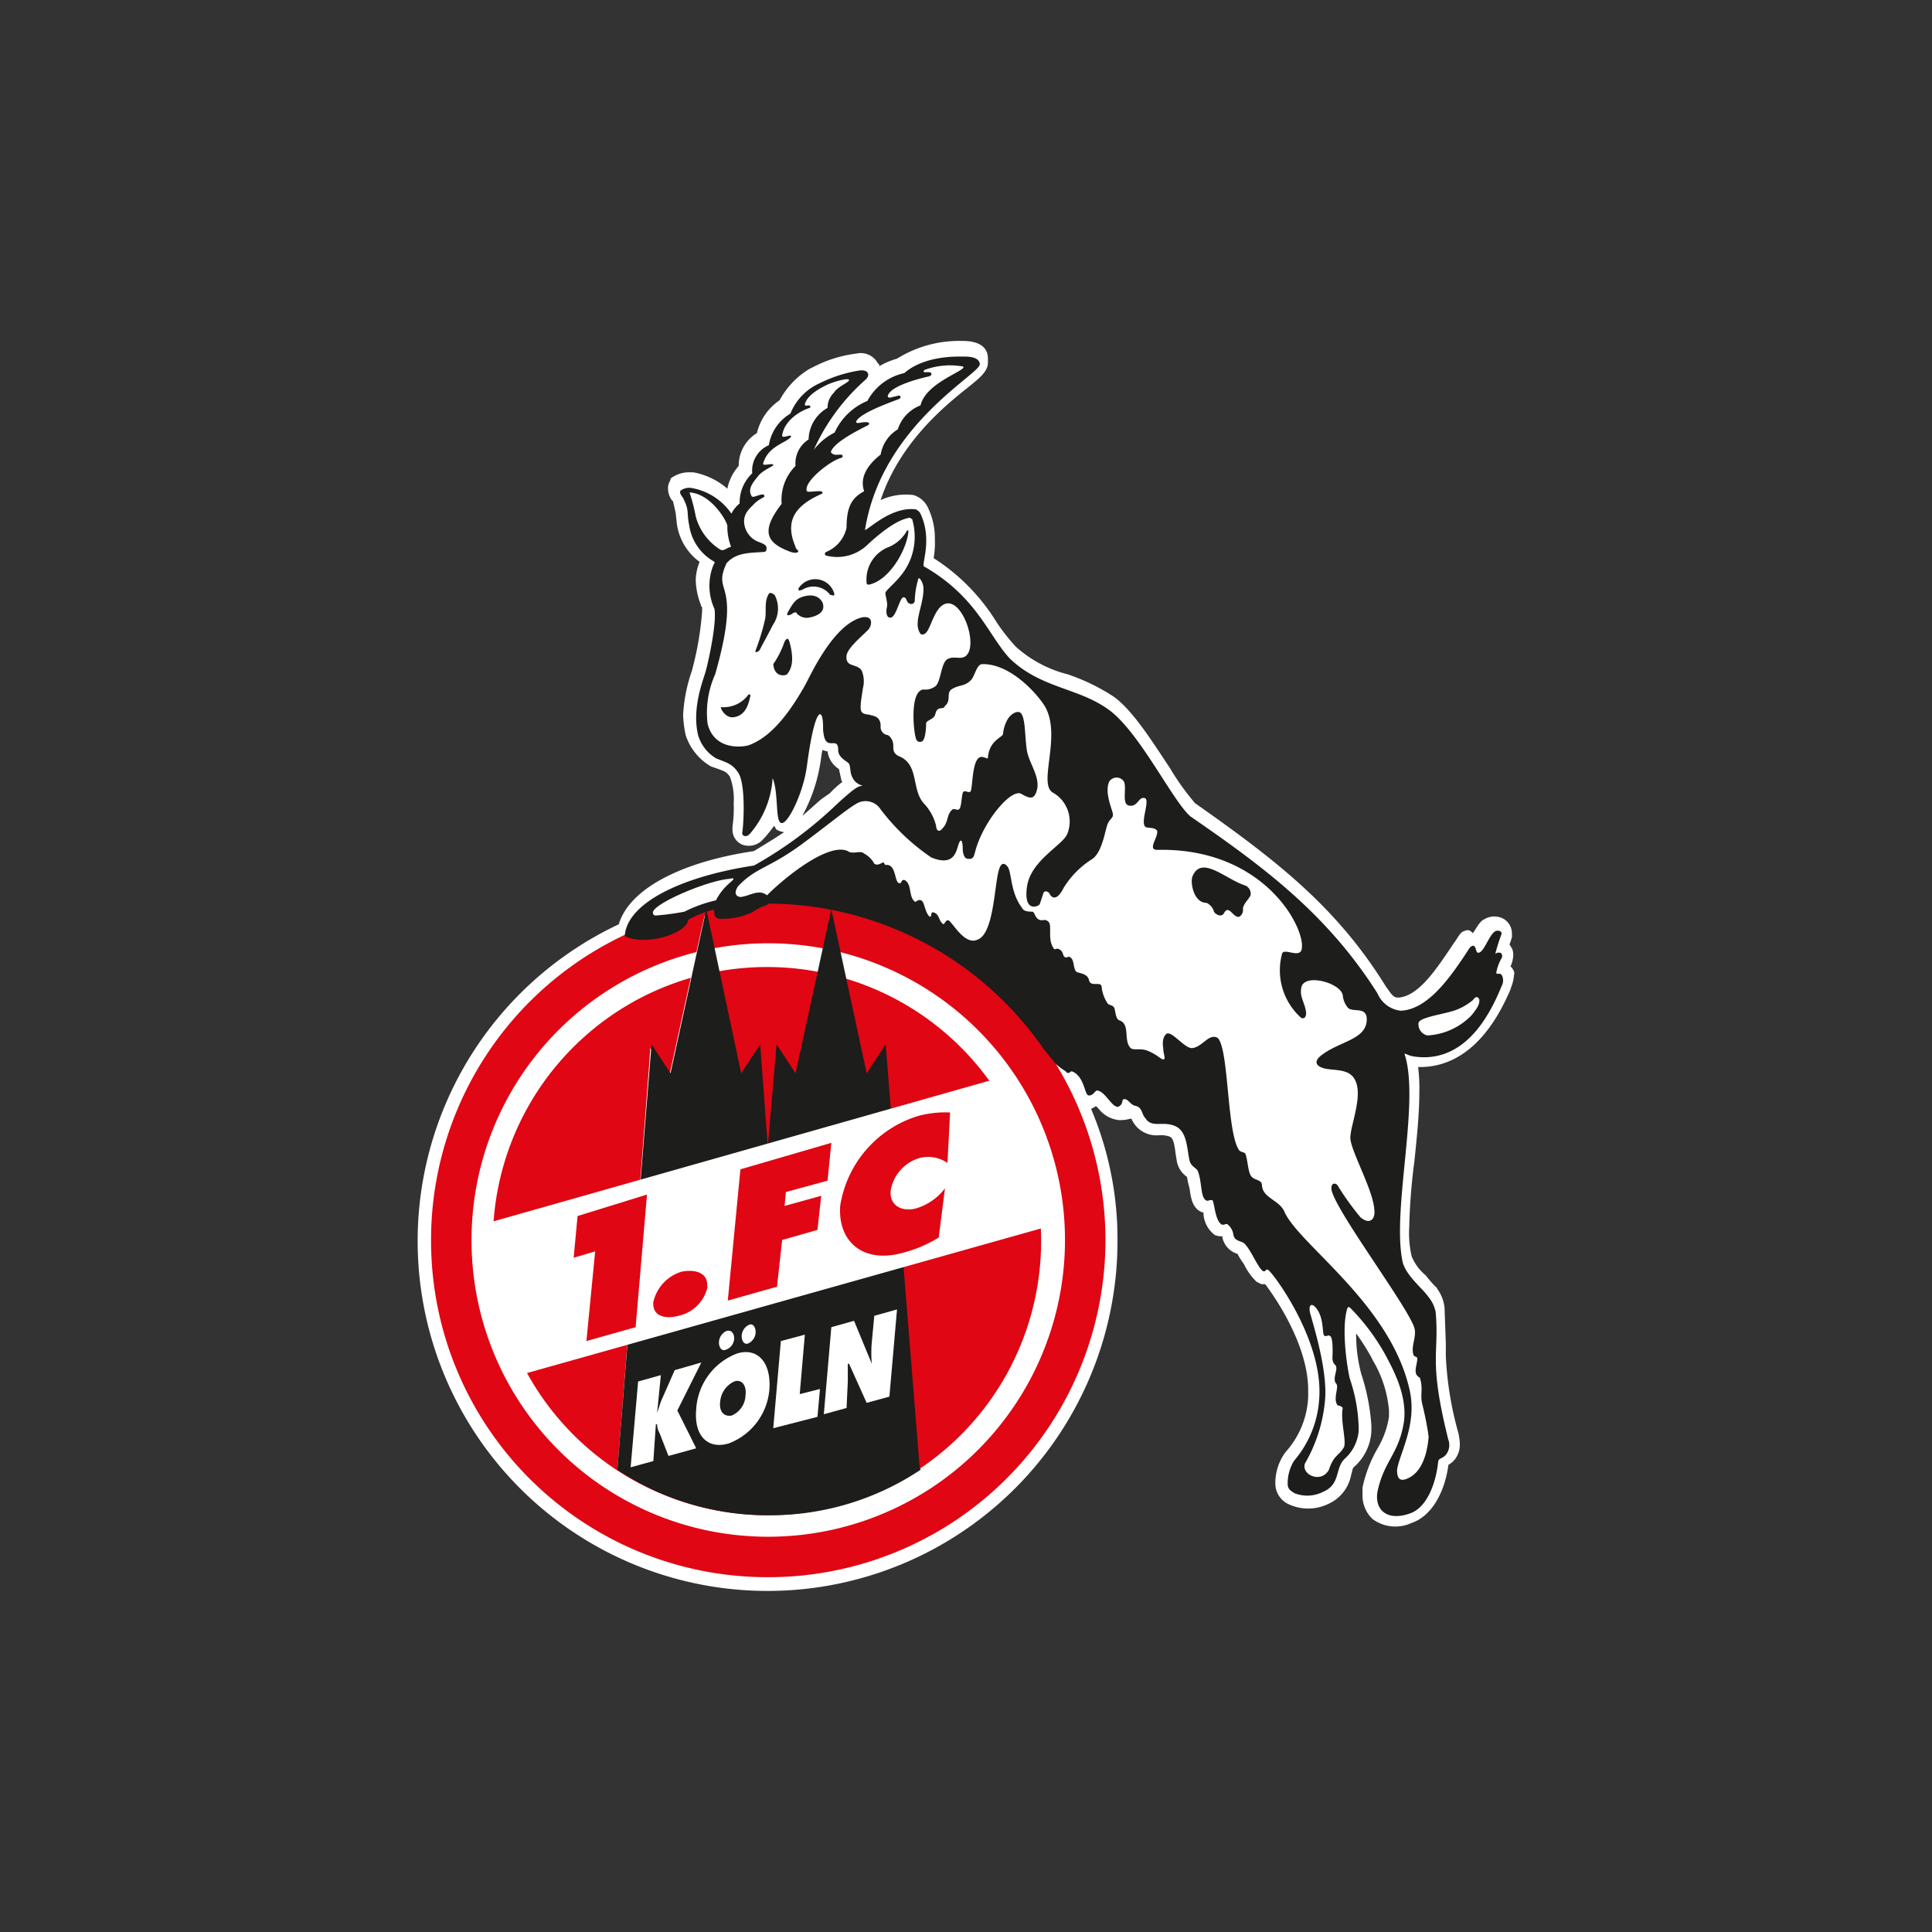 <?xml version="1.0" encoding="UTF-8"?>
<svg xmlns="http://www.w3.org/2000/svg" viewBox="0 0 170 170">
  <rect x="0" y="0" width="170" height="170" fill="#333333" stroke="none"/>
  <defs>
    <style>.cls-1{isolation:isolate;}.cls-2{mix-blend-mode:darken;}.cls-3{fill:#fff;}.cls-4{fill:#e00613;}.cls-5{fill:#1d1d1b;}.cls-6{fill:none;stroke:#1d1d1b;stroke-width:0.13px;}</style>
  </defs>
  <title>logo_fc-koeln</title>
  <g class="cls-1">
    <g id="Inhalt">
      <g class="cls-2">
        <path class="cls-3" d="M132.93,85h0a2.64,2.64,0,0,0,.22-.89,1.46,1.46,0,0,0-.11-.67c-.11-.11-.11-.22-.22-.33a4.32,4.32,0,0,0,.22-.67v-.33a1.52,1.52,0,0,0-.67-1.22,1.71,1.71,0,0,0-1.77,0c-.45.22-.67.78-1,1.22-.23-.22-.34-.33-.67-.22s-.44.22-.78.78c-1.33,1.89-3.11,5-5.11,5.11-.44,0-.55-.22-1.11-1-4.33-7-9.67-11.11-16.78-16.11a22.32,22.32,0,0,1-2.22-3.11c-1.56-2.34-3.22-5-4.89-6.23a17.66,17.66,0,0,0-4.11-2,10.73,10.73,0,0,1-4.56-2.44,17.65,17.65,0,0,1-1.66-2.11,17.64,17.64,0,0,0-5.56-5.67,7.43,7.43,0,0,0,.11-1.67,6.17,6.17,0,0,0-.66-2.88,2.06,2.06,0,0,0-1.23-1,5.36,5.36,0,0,0-2.88.44c1.66-5,5.55-8.22,7.66-9.89,1.11-.89,1.78-1.44,1.78-2.22v-.33c0-1.45-1.56-1.56-2.22-1.56H84.6a10.31,10.31,0,0,0-5.67,1.56,6.66,6.66,0,0,0-1.56.66c0-.11,0-.22-.11-.22a1.7,1.7,0,0,0-1.89-.89,11.22,11.22,0,0,0-3.88,1.22l-.23.11a7.2,7.2,0,0,0-2.66,2.78,4.85,4.85,0,0,0-2,2.89A3.34,3.34,0,0,0,65,41a4.29,4.29,0,0,0-1,2,6.26,6.26,0,0,0-3-1.44h-.22a2.7,2.7,0,0,0-1.78.55v.11l-.11.22a1.25,1.25,0,0,0-.11.56,1.75,1.75,0,0,0,.33,1l.11.11.23,1,.11,1a5,5,0,0,0,2,3.33,4.37,4.37,0,0,0-.34,1.67,6.5,6.5,0,0,0,.45,2.11.34.34,0,0,0,.11.22v.34A27.09,27.09,0,0,1,61,58.56l-.11.44a14,14,0,0,0-.78,3.89,10,10,0,0,0,.22,1.78,4.94,4.94,0,0,0,2.23,2.77l.66.23c.56.22.67.22,1,.66a5.62,5.62,0,0,1,.34,2.34,12.28,12.28,0,0,1-.11,2.11V73a1.43,1.43,0,0,0,.88,1.33,1.68,1.68,0,0,0,1.78-.44,10.71,10.71,0,0,0,1-1.22c.11.11.11.22.22.33h0a1.65,1.65,0,0,0,.67.22c-.67.45-1.55,1-2.67,1.67-6.66,1-11,3.44-11.88,6.44a30.79,30.79,0,1,0,43.88,27.78A29.29,29.29,0,0,0,96,97.56c.11,0,.22-.12.45-.23l.22.23a2.63,2.63,0,0,0,1.78,1,3.3,3.3,0,0,0,1-.12h.11A2.38,2.38,0,0,0,102,99.89a2.48,2.48,0,0,1,.89.11c.33.11.44.56.56,1.56l.11.66a2.14,2.14,0,0,0,.89,1.34h0a7.22,7.22,0,0,0,.22,1c.11.77.22,1.77,1.11,2.11h.11a2.53,2.53,0,0,0,1,2,1.42,1.42,0,0,0,.67.11v.11a1.92,1.92,0,0,0,1.33,1.44h0a6.27,6.27,0,0,0,.56.89,5.46,5.46,0,0,0,1.11,1.56l.22.11.22.11h.33c1,1.33,3.78,5.44,3.78,9.33v.56a7.72,7.72,0,0,1-2,4.89,4.58,4.58,0,0,0-.89,2.66v.12a2,2,0,0,0,1.11,1.77,4.07,4.07,0,0,0,3.56,0,3.51,3.51,0,0,0,2-2.55c.11-.34.11-.56.22-.67a4.47,4.47,0,0,0,1.56-3.22v-.45a18.42,18.42,0,0,0-.89-4.55,13.31,13.31,0,0,1-.45-3.56,19.51,19.51,0,0,1,1.34,2.11l.11.23a10.3,10.3,0,0,1,1.44,4.44v.56a7.84,7.84,0,0,1-1,2.77,11.74,11.74,0,0,0-1.33,3.45v.67a2.85,2.85,0,0,0,.89,2.11,3.39,3.39,0,0,0,3.44.33c1.67-.56,2.89-2.56,3.23-5.11a2.05,2.05,0,0,0,.44-.33,2.11,2.11,0,0,0,.56-1.56,5.65,5.65,0,0,0-.12-.89,29.81,29.81,0,0,1-1.11-6.78v-1.11l-.11-3.11a3.38,3.38,0,0,0-1-2.11c-.22-.22-.66-.78-.66-.78a4.26,4.26,0,0,1-1.23-1.66A8.87,8.87,0,0,1,124,108a52.78,52.78,0,0,1,.45-5.78c.22-2.11.44-4.22.44-6.11a14.29,14.29,0,0,0-.11-2.22c5,.11,7.33-5,8.11-6.78l.11-.33a3.34,3.34,0,0,0,.22-1c.11-.22-.11-.56-.33-.78M72.15,67.33c.11-.55.11-.89.22-1.33.12,0,.23.11.45.11a2.16,2.16,0,0,0,1,1.56l.22,1a.11.11,0,0,0,.11.11,8.11,8.11,0,0,0-1.11,1l-.78.55c-.66.56-1.11,1-1.66,1.45a14.34,14.34,0,0,0,1.55-4.45"></path>
        <path class="cls-3" d="M126.37,113.22h0a.33.33,0,0,1,.12.22Z"></path>
        <path class="cls-4" d="M37.93,109.11A29.67,29.67,0,1,1,67.6,138.78a29.6,29.6,0,0,1-29.67-29.67"></path>
        <path class="cls-3" d="M41.49,109.11A26.11,26.11,0,1,1,67.6,135.22a26.08,26.08,0,0,1-26.11-26.11"></path>
        <path class="cls-4" d="M43.37,109.11a24.12,24.12,0,1,1,24.12,24.22,24.19,24.19,0,0,1-24.12-24.22"></path>
        <path class="cls-5" d="M92.93,93.56c-.44-.56-1-1.23-1-1.23A29.66,29.66,0,0,0,67.49,79.44v.12a5,5,0,0,0-1.34.66,6.16,6.16,0,0,1-2.78.56c-.77,0-.22-1-.66-.78a9.21,9.21,0,0,0-2.22.89c0,1.11-3.56,2.33-5.45,1.44.22-2.77,4.78-5.11,11.33-6.11a35.68,35.68,0,0,0,7.34-5.44c1.22-1.11,1.78-1.56,2.11-1.56s0-.22-.11-.22a1.25,1.25,0,0,1-.67-.67c-.22-.44-.11-1-.33-1.22s-.78-.44-.89-1c0-.33,0-.78-.45-.78s-.77.11-.88-1.11c0-.55,0-1.44-.34-1.44s-.78,1.33-1.22,4.66c-.33,2.45-1.78,5.23-2.22,4.89s-.11-3-.78-4.11a8.18,8.18,0,0,1-2,5.11c-.33.34-.56.11-.56,0,.12-.66.34-4.22-.33-5.33-.55-.89-1.22-1-2-1.33a3.46,3.46,0,0,1-1.55-2c-.56-2.34.44-4.78.66-5.56s1-4.22.78-5.55a4.84,4.84,0,0,1-.11-3.78c.11-.22.22-.34,0-.45a4.29,4.29,0,0,1-2.11-3.11c-.22-1,0-1.33-.45-2.22-.11-.33-.44-.56-.33-.78a1.21,1.21,0,0,1,.89-.22,5.29,5.29,0,0,1,3.55,2.33,2.61,2.61,0,0,1,.78-1,3.45,3.45,0,0,1,1.11-2.66,2.37,2.37,0,0,1,1.45-2.45,3.9,3.9,0,0,1,1.89-2.78,4.87,4.87,0,0,1,2.55-2.66,12,12,0,0,1,3.45-1.11c.77-.11.89.33.55.66a18.29,18.29,0,0,0-4.89,6.89,5.26,5.26,0,0,1,2.23-2.11,5.38,5.38,0,0,1,2.88-2.78,4.78,4.78,0,0,1,3.23-2.44c1.77-1.56,4.66-1.45,5.11-1.45s1.33,0,1.44.56c.22.78-8.66,5.33-10.11,14.67,0,.44,2.22-2.11,4.56-1.78.11.11.22.11.33.33,1.11,2.34,0,4.56.33,4.67C85.93,52.56,86.93,56,88.82,58c2.78,2.67,6.11,2.56,8.78,4.56s5.55,8,7.11,9.33c6.44,4.44,12,8.55,16.44,15.55A2.58,2.58,0,0,0,123.26,89c2.45-.11,4.45-3,6.11-5.56.12-.11.23-.22.34-.11s.11.56.33.56c.56.11,1-1.56,1.56-1.89.22-.11.55,0,.44.22a16.56,16.56,0,0,0-.55,1.78c0,.11.11.11.11,0a.4.4,0,0,1,.33-.11c.22,0,.22.33.11.44a4.07,4.07,0,0,0-.44,1.23c0,.33.33.11.44.22s.22.44.11.78c-.66,1.55-2.78,7.11-7.78,6.33-.66-.11-1-.56-.77.11,1.22,4.33-1.23,13.67-.23,18.11.34,1.22,1.78,2.33,2.23,3a3,3,0,0,1,.66,1.33c.34,3.78-.66,4.12,1.11,11.23a1.32,1.32,0,0,1-.22,1.33c-.33.33-.55.22-.66.56-.23,2.22-1.12,4.11-2.45,4.55-1.89.67-3-.22-2.78-1.78.56-2.77,1.89-3.33,2.34-6.22.33-2.44-1.11-4.89-1.56-5.78a19,19,0,0,0-3.11-4.22c-.22-.22-.33-.22-.44,0-.56,1.78,0,5.33.22,6.22a14.23,14.23,0,0,1,.78,4.56,3.67,3.67,0,0,1-1.23,2.44c-.89.89-.33,2.23-1.89,2.89a3,3,0,0,1-2.44.11c-.33-.22-.56-.33-.56-.77a3.68,3.68,0,0,1,.56-2,9.31,9.31,0,0,0,2.22-5.56c.34-5.22-4.22-11.22-4.55-11.33s-.23.22-.45.11c-.44-.34-1-1.78-1.55-2.34-.23-.33-.89-.22-1-.77a1.49,1.49,0,0,0-.56-1c-.22-.11-.33.11-.55,0-.56-.45-.56-2-.78-2.11s-.45.11-.56,0c-.44-.23-.33-1.56-.66-2.45-.12-.44-.67-.44-.78-1.11-.22-1.11-.22-2.56-1.34-3s-2,.22-2.55-.67c-.33-.33-.22-1-1-1.11-.45-.22-.56-.66-1-.55-.22.11,0,.44-.45.66-.55,0-1.11-1.44-1.88-1.44-.23.11-.34.44-.67.44s-.33-1.66-1.45-2.11c-.22-.11-.33.34-.55,0a6.31,6.31,0,0,1-.89-.66"></path>
        <path class="cls-6" d="M92.93,93.56c-.44-.56-1-1.23-1-1.23A29.66,29.66,0,0,0,67.49,79.44v.12a5,5,0,0,0-1.34.66,6.16,6.16,0,0,1-2.78.56c-.77,0-.22-1-.66-.78a9.21,9.21,0,0,0-2.22.89c0,1.11-3.56,2.33-5.45,1.44.22-2.77,4.78-5.11,11.33-6.11a35.68,35.68,0,0,0,7.34-5.44c1.22-1.11,1.78-1.56,2.11-1.56s0-.22-.11-.22a1.25,1.25,0,0,1-.67-.67c-.22-.44-.11-1-.33-1.22s-.78-.44-.89-1c0-.33,0-.78-.45-.78s-.77.11-.88-1.11c0-.55,0-1.44-.34-1.44s-.78,1.33-1.22,4.66c-.33,2.45-1.78,5.23-2.22,4.89s-.11-3-.78-4.11a8.18,8.18,0,0,1-2,5.11c-.33.34-.56.11-.56,0,.12-.66.34-4.22-.33-5.33-.55-.89-1.22-1-2-1.33a3.46,3.46,0,0,1-1.55-2c-.56-2.34.44-4.78.66-5.56s1-4.22.78-5.55a4.84,4.84,0,0,1-.11-3.78c.11-.22.22-.34,0-.45a4.29,4.29,0,0,1-2.11-3.11c-.22-1,0-1.33-.45-2.22-.11-.33-.44-.56-.33-.78a1.21,1.21,0,0,1,.89-.22,5.29,5.29,0,0,1,3.55,2.33,2.61,2.61,0,0,1,.78-1,3.45,3.45,0,0,1,1.11-2.66,2.37,2.37,0,0,1,1.45-2.45,3.9,3.9,0,0,1,1.89-2.78,4.87,4.87,0,0,1,2.55-2.66,12,12,0,0,1,3.45-1.11c.77-.11.89.33.55.66a18.29,18.29,0,0,0-4.89,6.89,5.26,5.26,0,0,1,2.23-2.11,5.38,5.38,0,0,1,2.88-2.78,4.78,4.78,0,0,1,3.23-2.44c1.77-1.56,4.66-1.45,5.11-1.45s1.33,0,1.44.56c.22.78-8.66,5.33-10.11,14.67,0,.44,2.22-2.11,4.56-1.78.11.11.22.11.33.33,1.11,2.34,0,4.56.33,4.67C85.93,52.56,86.93,56,88.82,58c2.78,2.67,6.11,2.56,8.78,4.56s5.55,8,7.11,9.33c6.44,4.44,12,8.55,16.44,15.55A2.58,2.58,0,0,0,123.26,89c2.45-.11,4.45-3,6.11-5.56.12-.11.23-.22.34-.11s.11.56.33.56c.56.11,1-1.56,1.56-1.89.22-.11.55,0,.44.22a16.56,16.56,0,0,0-.55,1.78c0,.11.11.11.11,0a.4.4,0,0,1,.33-.11c.22,0,.22.33.11.44a4.07,4.07,0,0,0-.44,1.23c0,.33.33.11.44.22s.22.44.11.78c-.66,1.55-2.78,7.11-7.78,6.33-.66-.11-1-.56-.77.11,1.22,4.33-1.23,13.67-.23,18.11.34,1.22,1.78,2.33,2.23,3a3,3,0,0,1,.66,1.33c.34,3.78-.66,4.12,1.11,11.23a1.32,1.32,0,0,1-.22,1.33c-.33.33-.55.22-.66.56-.23,2.22-1.12,4.11-2.45,4.55-1.89.67-3-.22-2.78-1.78.56-2.77,1.89-3.33,2.34-6.22.33-2.44-1.11-4.89-1.56-5.78a19,19,0,0,0-3.11-4.22c-.22-.22-.33-.22-.44,0-.56,1.78,0,5.33.22,6.22a14.23,14.23,0,0,1,.78,4.56,3.67,3.67,0,0,1-1.23,2.44c-.89.89-.33,2.23-1.89,2.89a3,3,0,0,1-2.44.11c-.33-.22-.56-.33-.56-.77a3.68,3.68,0,0,1,.56-2,9.31,9.31,0,0,0,2.22-5.56c.34-5.22-4.22-11.22-4.55-11.33s-.23.22-.45.11c-.44-.34-1-1.78-1.55-2.34-.23-.33-.89-.22-1-.77a1.49,1.49,0,0,0-.56-1c-.22-.11-.33.11-.55,0-.56-.45-.56-2-.78-2.11s-.45.11-.56,0c-.44-.23-.33-1.56-.66-2.45-.12-.44-.67-.44-.78-1.11-.22-1.11-.22-2.56-1.34-3s-2,.22-2.55-.67c-.33-.33-.22-1-1-1.11-.45-.22-.56-.66-1-.55-.22.11,0,.44-.45.66-.55,0-1.11-1.44-1.88-1.44-.23.11-.34.44-.67.44s-.33-1.66-1.45-2.11c-.22-.11-.33.34-.55,0A6.31,6.31,0,0,1,92.93,93.56Z"></path>
        <path class="cls-3" d="M66.71,41.89c.44-.56,1.44-.89,1.33-1s-.44,0-.67,0-.22,0-.22-.11c.45-1.56,2-1.78,2.45-2.34,0-.11,0-.11-.11-.11s-.67.23-.67,0c.22-1.55,2-2.33,2.44-2.44.11-.11,0-.22-.11-.22s-.33.11-.33-.11c.22-.78,1.22-1.34,1.89-1.67s2-.67,2-.45-1,.56-1.34,1.12a1.83,1.83,0,0,0-.55,1.33,3.27,3.27,0,0,0-1.67,2.78A2.49,2.49,0,0,0,70,41a4.18,4.18,0,0,0-1.22,3.33c-1.89,2.45-1.33,3.45.78,4.23q.5.16.66,0c.11-.12-.22-.23-.22-.45-1.11-2.55.33-3.78,2.33-4.67.12-.11,0-.22-.22-.22-.55,0-1,.11-1.11,0-.33-.78,1.89-2.55,2.89-2.89.44-.11.22-.33.11-.33-.33,0-.67.11-.89-.22.22-.89,2.78-2.11,3.22-2.34.23-.11.34-.44-.77-.22-.11,0-.23,0-.23-.11.23-.67,2.56-1.55,3.78-2,.22-.11.22-.44-.33-.22-.22,0-.56.22-.67,0,.11-.89,2.67-1.56,3.67-1.78.22-.11.22-.22.11-.33-.33-.11-.78.11-.56-.22a6.42,6.42,0,0,1,3.23-.34c.22,0,.22.11.22.11-.22.45-3.33,1.45-3.78,3.34a3.34,3.34,0,0,0-2,2.11A3.21,3.21,0,0,0,77.49,40c-.56.44-2,1.67-1.45,3.22-1,.56-1.55,1.22-1.55,3.22a3,3,0,0,1-1.78,2.12c-.22.11-.11.33,0,.33A3.84,3.84,0,0,0,76.26,48c1.78-1.67,3-2.33,3.78-2.44.11,0,.11.11.22.11a5.46,5.46,0,0,1,0,3.11c-.55,1.89-2,2.78-2.33,3.33-.11.11.22.89.11,1.33s0,.89.22.89c.56.23.89-1.77,1.23-1.77s.22.44.55.55a.31.31,0,0,0,.45-.22,7.38,7.38,0,0,1,.33-2c.11-.11.44.44.44.89,0,1.55-.89,2.89-.33,3.89.11.22.33.22.56,0,.44-.45.77-2.34,1.77-2.56,1.45-.33,2.78,3.56,1.78,4.56-.44.44-1.11,0-1.67.33s-.55,1.78-1,2.33a1.43,1.43,0,0,1-1.11.34c-1.22.11-.89,3.66-.66,4.33a.36.36,0,0,0,.55.22c.22-.11.34-.89.34-1.55,0-.23.44-.34.66-.56s.11-.44.34-.67.55,0,.66-.33c.56-.44.11-1.11.56-1.44.66-.45,1.22-.23,1.78-.89.33-.45.44-1.22.88-1.34,2.67-.11,5.23,3,5.67,3.89,1.33,2.67-.78,6.78.67,7.45a2.92,2.92,0,0,1,1.22,3.55c-.33,1-3.22,2.34-3.56,4.67s1,1.78,1.12,1.56l.33-1c.11-.23.44-.12.55.11s.56.77,1.23-.56a7.86,7.86,0,0,1,2.55-2.55c.89-.67,1.11-2.67,1.34-3.12s.44-.44.44-.77-.78-1.89-.33-2.89a.77.77,0,0,1,1.22-.11c.44.44-.22,2.11.55,2.22s.78-.78,1.34-.67-.45,2.22.11,2.56c.33.11.78,0,1,.33.11.56-.89,1.67,0,1.67,9.78-.22,13.33,7.44,12.67,8.89-.34.55-1.45-.23-1.67.22a5.6,5.6,0,0,0,1.67,5.67c.22.11.44,0,.44-.45-.11-.89-.56-1.33-.44-2.11.11-1.44,3.44-.56,3.66.56a2,2,0,0,0,.45,1.11c.44.44,1.55-.11,1.66.89.11,1.88-2.22,2-3.89,3.22-.77.55-.66,1,.12,1.22s2.11,0,2.66.89c.89,1.33-.33,4.11-.33,5.22s2,4.56,2.11,6.33c.11.89-.44,1.34-1.22.67a24.21,24.21,0,0,1-2-2.78c-.11-.22-.56-.33-.56.23,0,1.55,7.11,10.88,7.34,12.44.11.78-.34,1.44-.12,2.22.12.22.34.11.34.34,0,.55-.45,1.33.22,1.66.33,1,0,1.45.22,2.34s.45,2,.56,2.88c-.22,2.45-1.11,3.34-1.89,3.67s-.89-.22-.89-.78c.22-1.44,1.78-4,1.11-7-1.67-7.55-9.67-12.77-11-15.66-.44-1.11-2-1.23-2-2.45-.11-.44-.55-.33-.89-.66s-.33-1.34-.55-2c-.11-.23-.34-.12-.56-.34-1.11-1.55-.89-8.89-1.89-9.89-.78-.44-1.33.78-2.22.89-.67.11-1.89-1.66-2.33-1.22s-.23,1.22-.23,1.44.23.78,0,.78-.55-.44-1.44-.78c-.56-.22-1.22,0-1.44-.22-.67-.66,0-2.11-1-2.44-.34-.11-.34-.89-.45-1.11s-.44-.23-.55-.34a3.15,3.15,0,0,1-.56-1.55c-.11-.45-1,.11-1.11-.56-.11-.44-.56-.55-1-.66s-.22-1.12-.67-1.34c-.22-.11-.22.11-.44,0s-.11-.44-.45-.66-.44.11-.55-.12c-.56-.77-.11-2-.45-2.33s-.55,0-.89-.22-.33-.67-.55-.67c-.56,0-.78-.11-.89-.33-1-1.33-.89-2.89-1.22-3.56-.22-.33-.56-.55-.78.11-.44,1.23-.44,5.67-1.89,6.23-1.11.55-2.11-1.34-2.55-1.67-.23-.11-.34.22-.45.33-.44-.22-.33-.77-.78-1s-.22.34-.44.34c-.45-.34-.45-1.34-.78-1.45s-.44.22-.55.11c-.56-.44-.23-1.55-.89-1.89-.34-.11-.23.45-.56.23s-.22-1.67-1.11-1.56c-.11,0-.11-.22-.22-.22s-.45.33-.78.11a2.12,2.12,0,0,0-.89-.89c-.33-.33-1,.11-1.44-.22-1.67-.78-5.45,2.22-7.11,3.89-.67-.56-1.45,0-2.12.11-.22.11-1,0-.44-.89,1.56-1.67,2.67-1.56,5.56-3.67,2.11-1.55,4-3.11,4.77-3.55a1.57,1.57,0,0,1,2.23.44,19,19,0,0,0,4.44,4.22c2.11.89,2.22-.66,2.44-1.22s.34-.11.34.45c0,.33.11.89.44.89.56.11.56-.34.67-.67.67-2.56,3.22-5.67,4.11-5,.78.44,1.11.44,1.33-.45.23-1.11-.66-2.22-.89-3.33-.22-1.33-.11-3.22-.66-3.44-.34-.11-.78.22-1,.55a3.09,3.09,0,0,0-.45,1.34c0,.33-1.22.55-1.33,2.11,0,.22-.44-.23-.78,0-.66.44-.55,2.89-.78,3s-.55-.23-.66.11-.11,1.33-.34,1.44-.33-.11-.55,0c-.56.45-.33,1.11-.89,1.67-.33.44-.56.11-.56-.22a4.34,4.34,0,0,0-1-1.89c-1.22-1.22-.44-3.45-2.22-4.22-.55-.23-.55-.56-.55-1s-.34-.89-.56-.89a.71.71,0,0,1-.55-.78c0-.89-.67-.89-1-1-.89-.11-.89-.22-.56-2.33A2.47,2.47,0,0,0,75.82,59c-.45-.67-1.45-.22-1.33-1.33.11-.67,1.33-1.67,1.88-2.23.34-.33.56-1.33-.55-1.11-2.56.67-4.56,5.23-5,6-1.89,3.34-3.45,4.67-4.89,5.23-.67.22-3.11.44-3.67-1.89a8.25,8.25,0,0,1,.67-4.34c2.44-8.55-.33-6.89,1-9.77.89-1,2.11-.89,3.33-1,.23,0,.23-.45.11-.56s-.33-.22-.66-.33a2,2,0,0,1-1.22-1.56c-.12-.89.44-1.33.88-1.78s.89-.55.89-.66c0-.45-1,.22-1.11,0-.44-.67.22-1.34.56-1.78"></path>
        <path class="cls-3" d="M64,46.33a4.93,4.93,0,0,0,.33,1.78c-.44.11-.66.45-1,.22a4.94,4.94,0,0,1-2.11-2.89,15.27,15.27,0,0,0-.55-2.11c2,.11,3.44,2.78,3.33,3"></path>
        <path class="cls-5" d="M79.82,46.67c.11,0,.11,0,.11.11-.11,1.44-1.56,4.22-3.44,4.66-.12,0-.23,0-.23-.11a3.06,3.06,0,0,1,2-3.22,3.31,3.31,0,0,0,1.56-1.44"></path>
        <path class="cls-5" d="M73.37,52.11c.12.33,0,.33-.33.22a1.85,1.85,0,0,0-2.44-.44c-.34.11-.34.11-.34-.11a1.74,1.74,0,0,1,3.11.33"></path>
        <path class="cls-5" d="M68.15,52.33A2.55,2.55,0,0,1,68,55c-.33.67-.89,1.67-1.11,2.11-.11.22-.33.33-.44.22a19.91,19.91,0,0,0,.88-2.89c.12-.66-.11-1.55.34-2.22.11-.11.33,0,.44.11"></path>
        <path class="cls-5" d="M72.37,53c.34.89-.55,1.22-1.11,1.33a1.15,1.15,0,0,1-1-.22c-.22-.11-.11-.22-.22-.22-.33,0-.22.11-.55.22s-.23-.11-.12-.33c.34-.56.56-1,1.12-1.22s1.44-.34,1.88.44"></path>
        <path class="cls-5" d="M69.49,56.56c.44,1.66.11,2.33-.23,2.77-.11.11-1.11.34-1.22-.89a8,8,0,0,0,1-2c.22-.33.33-.33.45.12"></path>
        <path class="cls-5" d="M66,61.33c-.22,1.11-.67,1.67-1.44,1.78s-1.23-.89-1.11-.89a2.7,2.7,0,0,0,2.33-1c.11-.22.33-.11.22.11"></path>
        <path class="cls-5" d="M109.49,77.89a.78.78,0,0,1,.55.89c-.22.44-.67.78-.67,1.22a.68.68,0,0,1-.33.67c-.55.11-.89-1.11-1.33-.34-.22.45-.78.11-.89-.11a1.19,1.19,0,0,0-.67-.78c-1.11,0-1.44-1.77-1.22-2.33.78-1.89,2.89.22,4.56.78"></path>
        <path class="cls-3" d="M64.37,77.56A4.93,4.93,0,0,0,63,79.22a12.29,12.29,0,0,0-2.78,1,22.49,22.49,0,0,1-2.55.34.25.25,0,0,1-.22-.23c-.12-.77,4.88-2.89,6.77-3,.34-.11.45,0,.11.23"></path>
        <path class="cls-3" d="M130.15,87.89c.11.44-.22.89-.66,1.44a5.83,5.83,0,0,1-3.89,1.78,1,1,0,0,1-.78-1.11c.11-.44,1.67-.67,2.89-1a5,5,0,0,0,1.89-1c.33-.44.44-.22.55-.11"></path>
        <path class="cls-3" d="M116.6,117.56c.33,0,.22-.12.44,0s.22,1,.22,1.44-.11.78.23,1.11-.34,1.22.11,1.67c.22.33-.34,1.33.11,1.89a.57.57,0,0,1,.44.22c-.22,1.11.34,2.89.11,3.44-.44.78-.89.67-1.33,2-.67,1.23-2.44.45-2.11-.55a13.41,13.41,0,0,0,1.78-5.67c.22-2.78-1.23-7.11-1.34-7.67s.11-.88.56-.33c.78,1,.44,2.45.78,2.45"></path>
        <path class="cls-3" d="M70.15,94.44l-.11.23s-1.33-2.11-1.67-2.45c0,.56-.66,8.67-.66,8.67h-.22s-.67-8.11-.67-8.67c-.33.45-1.67,2.45-1.67,2.45S62.26,81.44,62,80.56c-.22.88-3.11,14.11-3.11,14.11s-1.33-2.11-1.67-2.45c0,.67-2.89,37-2.89,37h0a24,24,0,0,0,13.23,4h0a23.15,23.15,0,0,0,13.22-4h0s-2.67-33.44-2.89-37c-.33.45-1.67,2.45-1.67,2.45s-2.89-13.23-3.11-14.11c-.22.88-3,13.88-3,13.88"></path>
        <path class="cls-5" d="M80.93,129.22l-3-37.33-1.67,2.55L73.15,80,70,94.44l-1.67-2.55-.77,9-.67-9-1.67,2.55L62.15,80,59,94.44l-1.67-2.55-3,37.33v.11a23.84,23.84,0,0,0,13.34,4h0a23.81,23.81,0,0,0,13.33-4v-.11Z"></path>
        <polygon class="cls-3" points="92.71 107.78 88.93 94.56 41.93 107.89 44.93 121.22 92.71 107.78"></polygon>
        <polygon class="cls-4" points="50.82 107 56.93 105.11 55.93 116.78 51.6 118 52.37 110.11 50.48 110.67 50.82 107"></polygon>
        <path class="cls-4" d="M62.26,113.22a3.35,3.35,0,0,1-2.55,2.56c-1.22.33-2.34,0-2.22-1.22A3.63,3.63,0,0,1,60,111.89c1.22-.22,2.33.11,2.22,1.33"></path>
        <polygon class="cls-4" points="65.15 102.89 73.15 100.56 72.82 103.89 69.15 104.89 69.04 106.11 72.26 105.22 71.93 108.22 68.82 109.11 68.37 113.22 64.04 114.44 65.15 102.89"></polygon>
        <path class="cls-4" d="M83.37,102.33a3,3,0,0,0-2.44-.44,3.6,3.6,0,0,0-2.56,2.89c-.11,1.22.89,1.89,2.23,1.55a4.93,4.93,0,0,0,2.55-1.77l-.55,4.33a11.19,11.19,0,0,1-3.11,1.33c-3.45,1-5.78-.89-5.56-4.11a9.86,9.86,0,0,1,6.78-7.89,9,9,0,0,1,2.89-.33Z"></path>
        <path class="cls-3" d="M64.6,117.78a1.08,1.08,0,0,1-.78,1c-.33.11-.56-.22-.56-.67a1.14,1.14,0,0,1,.67-1c.44-.11.67.22.67.67m1.89-.56a1.13,1.13,0,0,1-.67,1c-.33.11-.56-.22-.56-.66a1.13,1.13,0,0,1,.67-1c.33-.12.56.22.56.66m1.22,4.89A5.56,5.56,0,0,1,64.15,127c-1.78.56-3.11-.56-2.89-3a5.59,5.59,0,0,1,3.56-4.89c1.67-.55,3,.56,2.89,3m-4.34,1.22c-.11.89.34,1.34,1,1.23a2,2,0,0,0,1.23-1.78c.11-.89-.34-1.45-1-1.22a2.16,2.16,0,0,0-1.23,1.77"></path>
        <polygon class="cls-3" points="68.71 118 70.82 117.44 70.37 122.67 72.15 122.22 71.93 124.67 68.04 125.67 68.71 118"></polygon>
        <path class="cls-3" d="M73.15,116.78l2-.56L76.71,120h0a10.85,10.85,0,0,1,0-1.89l.22-2.33,2-.56-.67,7.67-2,.55L74.71,120H74.6v1.56l-.11,2.33-2,.55Z"></path>
        <path class="cls-3" d="M56.15,121.56l2-.56-.33,3.33h0l.33-1,1.22-2.77,2.34-.67-2.11,4.22,1.66,3.33-2.44.67-.78-2a1.6,1.6,0,0,1-.22-.78h-.11l-.22,3.23-2,.55Z"></path>
      </g>
    </g>
  </g>
</svg>
